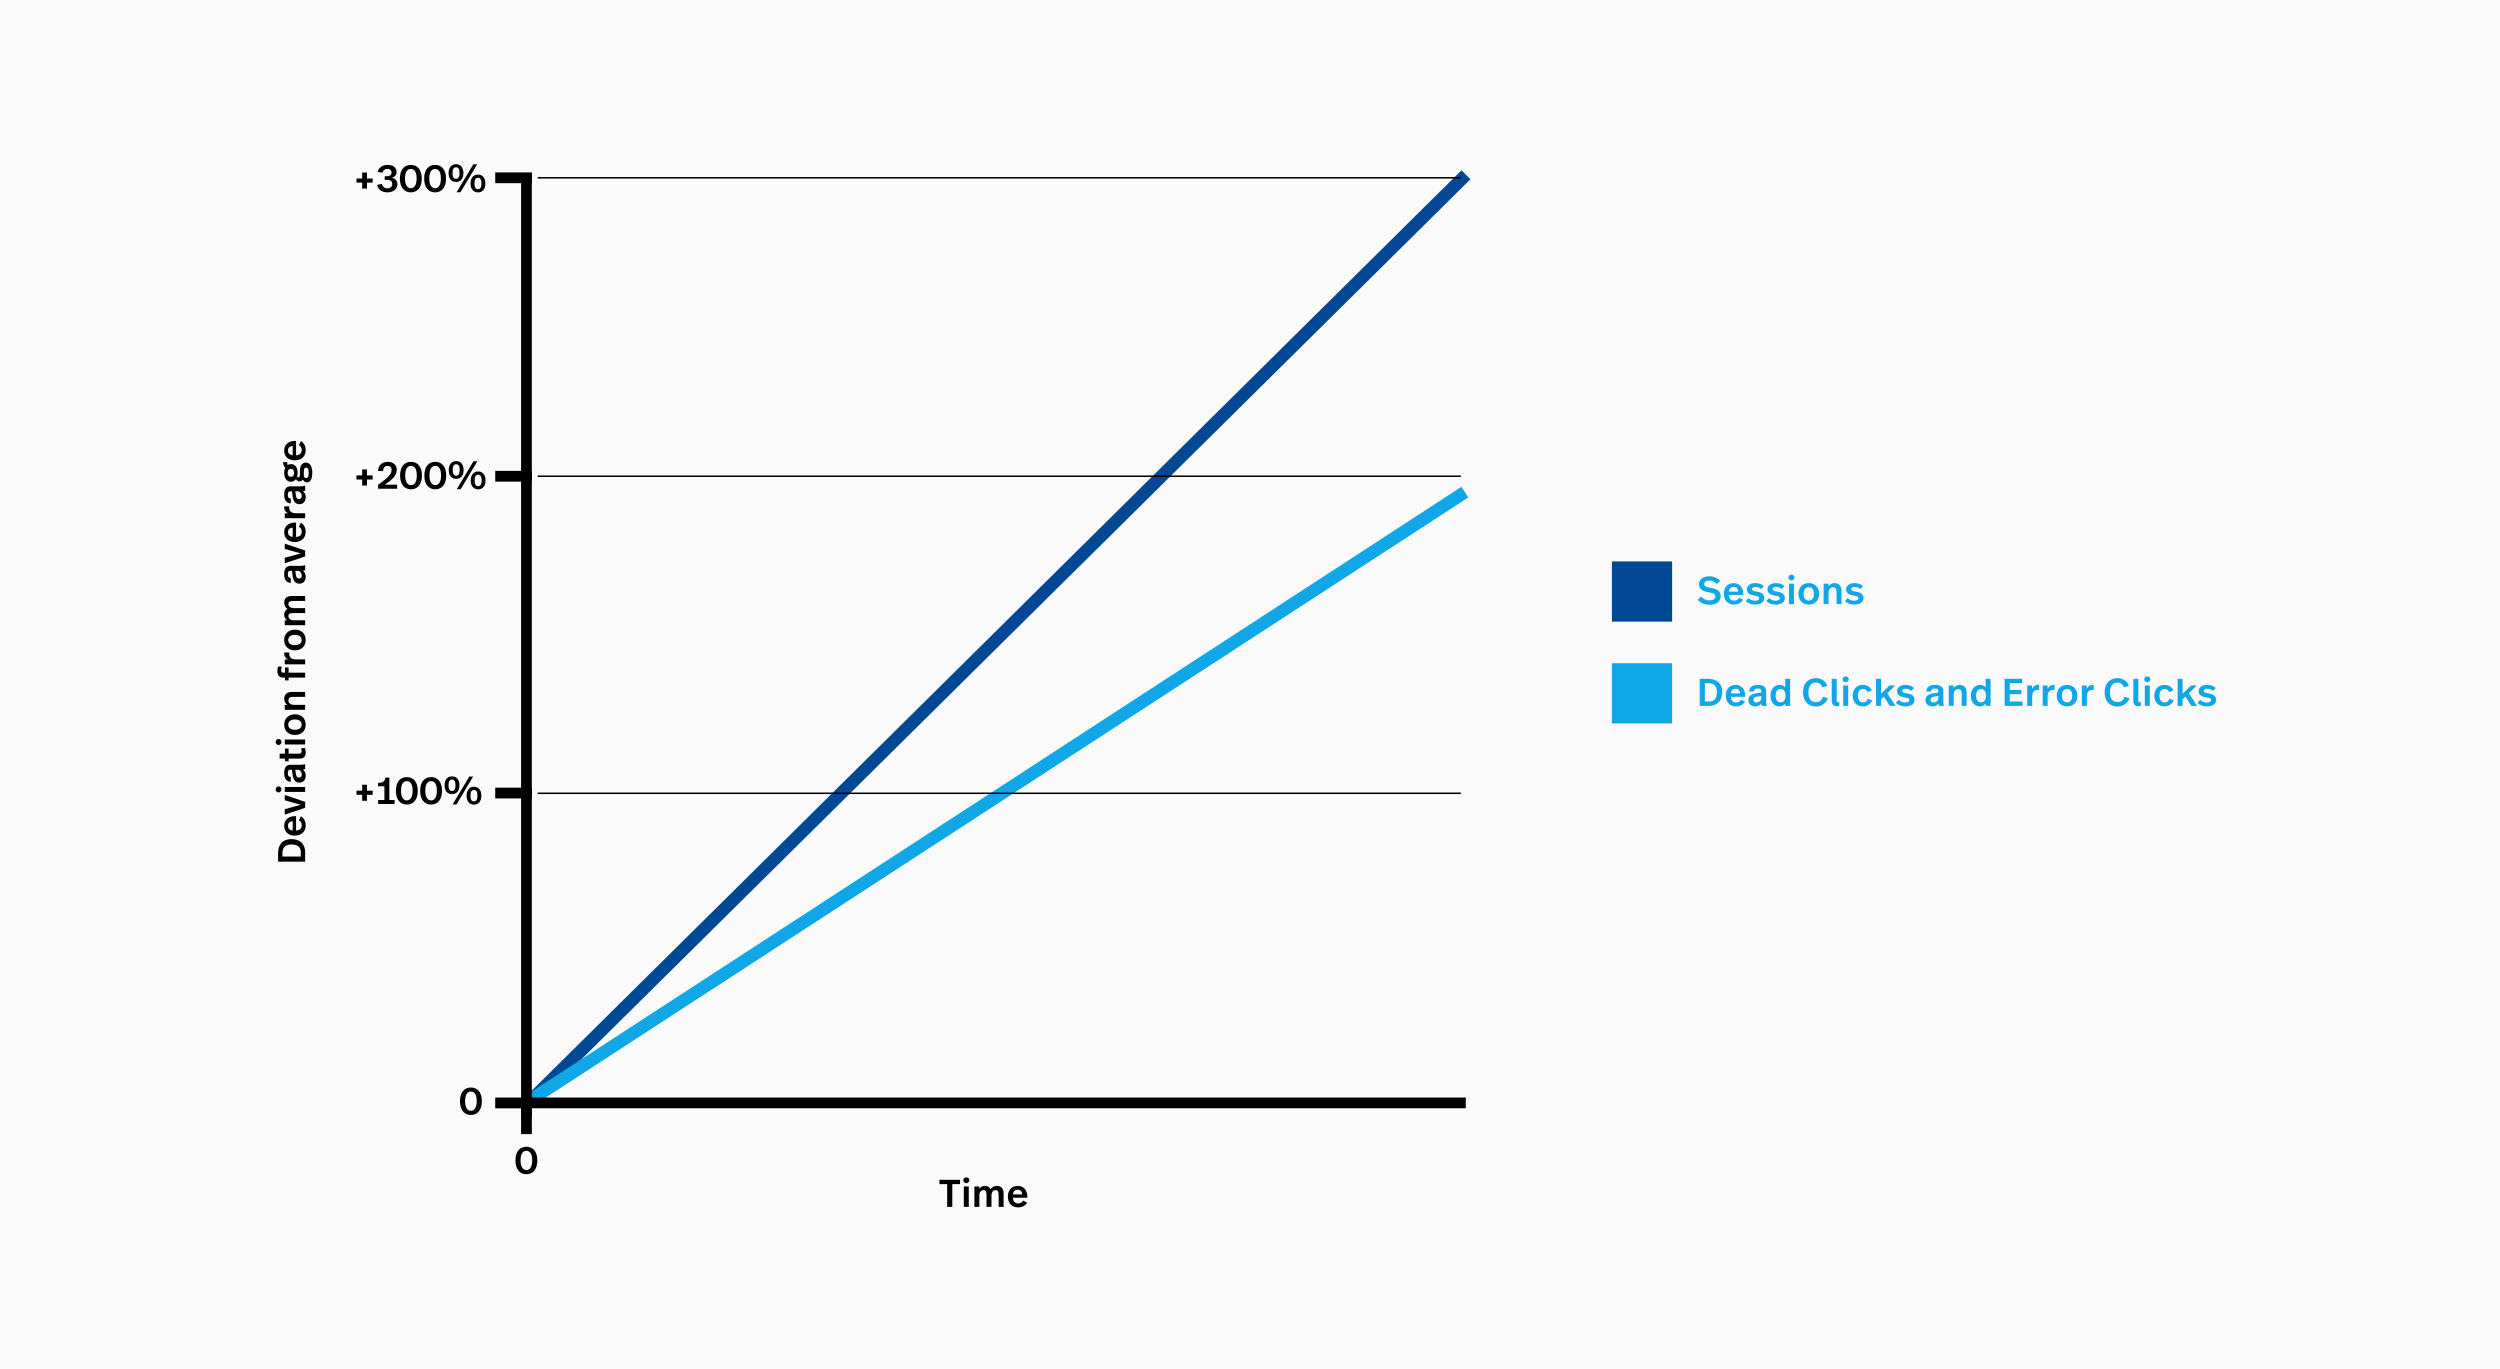 <svg width="2652" height="1452" viewBox="0 0 2652 1452" fill="none" xmlns="http://www.w3.org/2000/svg">
<rect width="2652" height="1452" fill="#FAFAFA"/>
<rect x="552.747" y="1203.05" width="38.792" height="11.434" transform="rotate(-90 552.747 1203.05)" fill="black"/>
<rect x="525.349" y="182.883" width="38.792" height="11.434" fill="black"/>
<rect x="525.349" y="499.476" width="38.792" height="11.434" fill="black"/>
<rect x="525.349" y="835.542" width="38.792" height="11.434" fill="black"/>
<rect x="525.349" y="1164.26" width="38.792" height="11.434" fill="black"/>
<path d="M499.551 1182.76C506.437 1182.76 511.15 1177.64 511.15 1168.13C511.15 1158.58 506.396 1153.62 499.551 1153.62C492.666 1153.62 487.952 1158.58 487.952 1168.13C487.952 1177.64 492.666 1182.76 499.551 1182.76ZM499.551 1178.38C495.617 1178.38 493.362 1174.52 493.362 1168.13C493.362 1161.33 495.617 1157.92 499.551 1157.92C503.445 1157.92 505.699 1161.33 505.699 1168.13C505.699 1174.52 503.445 1178.38 499.551 1178.38Z" fill="black"/>
<path d="M558.392 1245.62C565.278 1245.62 569.991 1240.5 569.991 1230.99C569.991 1221.44 565.237 1216.48 558.392 1216.48C551.506 1216.48 546.793 1221.44 546.793 1230.99C546.793 1240.5 551.506 1245.62 558.392 1245.62ZM558.392 1241.24C554.457 1241.24 552.203 1237.38 552.203 1230.99C552.203 1224.19 554.457 1220.78 558.392 1220.78C562.286 1220.78 564.54 1224.19 564.54 1230.99C564.54 1237.38 562.286 1241.24 558.392 1241.24Z" fill="black"/>
<path d="M1018.41 1251.53H996.564V1256.16H1004.76V1280.22H1010.21V1256.16H1018.41V1251.53ZM1025.05 1248.95C1023.37 1248.95 1021.85 1250.3 1021.85 1252.02C1021.85 1253.74 1023.37 1255.13 1025.05 1255.13C1026.77 1255.13 1028.29 1253.74 1028.29 1252.02C1028.29 1250.3 1026.77 1248.95 1025.05 1248.95ZM1027.67 1258.62H1022.42V1280.22H1027.67V1258.62ZM1057.61 1258C1054.98 1258 1052.4 1259.03 1050.76 1261.57C1049.74 1259.32 1047.73 1258 1044.74 1258C1042.32 1258 1040.35 1258.95 1038.8 1261.08V1258.62H1033.63V1280.22H1038.88V1268.05C1038.88 1264.73 1040.72 1262.47 1043.22 1262.47C1046.05 1262.47 1046.5 1264.44 1046.5 1268.5V1280.22H1051.75V1268.05C1051.75 1264.73 1053.55 1262.47 1056.05 1262.47C1058.84 1262.47 1059.37 1264.44 1059.37 1268.5V1280.22H1064.62V1266.32C1064.62 1261.08 1062.28 1258 1057.61 1258ZM1079.6 1258C1072.84 1258 1069.15 1262.76 1069.15 1269.36C1069.15 1275.87 1073.12 1280.79 1079.93 1280.79C1084.43 1280.79 1087.63 1278.95 1089.6 1275.75L1085.34 1273.58C1084.39 1275.34 1082.71 1276.61 1080.17 1276.61C1076.73 1276.61 1074.68 1274.56 1074.52 1270.59H1089.76V1269.52C1089.76 1262.84 1086.07 1258 1079.6 1258ZM1079.56 1262.02C1082.39 1262.02 1084.15 1263.66 1084.39 1267.02H1074.56C1074.84 1263.74 1076.69 1262.02 1079.56 1262.02Z" fill="black"/>
<path d="M1813.37 641.546C1820.95 641.546 1825.26 637.94 1825.26 632.57C1825.26 627.529 1822.18 624.906 1815.13 623.717C1808.99 622.652 1807.84 621.627 1807.84 619.537C1807.84 617.242 1809.85 615.93 1813.17 615.93C1817.51 615.93 1819.68 617.897 1821 619.537L1824.85 616.504C1822.55 613.635 1818.78 611.34 1813.13 611.34C1806.69 611.34 1802.31 614.578 1802.31 619.66C1802.31 624.496 1805.54 626.996 1812.02 628.144C1818.5 629.21 1819.64 630.439 1819.64 632.898C1819.64 635.398 1816.98 636.915 1813.49 636.915C1809.44 636.915 1806.77 635.275 1804.52 632.816L1800.87 636.095C1803.86 639.784 1808.54 641.546 1813.37 641.546ZM1839.12 618.553C1832.36 618.553 1828.67 623.308 1828.67 629.906C1828.67 636.423 1832.64 641.341 1839.45 641.341C1843.95 641.341 1847.15 639.497 1849.12 636.3L1844.86 634.128C1843.91 635.89 1842.23 637.161 1839.69 637.161C1836.25 637.161 1834.2 635.112 1834.04 631.136H1849.28V630.07C1849.28 623.39 1845.59 618.553 1839.12 618.553ZM1839.08 622.57C1841.91 622.57 1843.67 624.209 1843.91 627.57H1834.08C1834.36 624.291 1836.21 622.57 1839.08 622.57ZM1862.15 618.553C1856.94 618.553 1853.13 620.971 1853.13 625.193C1853.13 628.759 1855.51 630.808 1860.63 631.669C1865.47 632.488 1866.16 633.226 1866.16 634.702C1866.16 636.259 1864.73 637.243 1861.62 637.243C1859.07 637.243 1856.7 636.3 1854.77 634.415L1851.86 637.612C1854.11 639.907 1857.43 641.341 1861.98 641.341C1868.17 641.341 1871.57 638.513 1871.57 634.497C1871.57 630.357 1868.95 628.554 1863.75 627.652C1859.48 626.914 1858.46 626.423 1858.46 624.906C1858.46 623.513 1859.73 622.57 1862.27 622.57C1864.57 622.57 1866.57 623.431 1868.3 624.906L1871.12 621.873C1869.12 619.906 1866.16 618.553 1862.15 618.553ZM1883.96 618.553C1878.76 618.553 1874.94 620.971 1874.94 625.193C1874.94 628.759 1877.32 630.808 1882.45 631.669C1887.28 632.488 1887.98 633.226 1887.98 634.702C1887.98 636.259 1886.54 637.243 1883.43 637.243C1880.89 637.243 1878.51 636.3 1876.58 634.415L1873.67 637.612C1875.93 639.907 1879.25 641.341 1883.8 641.341C1889.99 641.341 1893.39 638.513 1893.39 634.497C1893.39 630.357 1890.77 628.554 1885.56 627.652C1881.3 626.914 1880.27 626.423 1880.27 624.906C1880.27 623.513 1881.54 622.57 1884.08 622.57C1886.38 622.57 1888.39 623.431 1890.11 624.906L1892.94 621.873C1890.93 619.906 1887.98 618.553 1883.96 618.553ZM1900.36 609.495C1898.68 609.495 1897.16 610.848 1897.16 612.569C1897.16 614.291 1898.68 615.684 1900.36 615.684C1902.08 615.684 1903.6 614.291 1903.6 612.569C1903.6 610.848 1902.08 609.495 1900.36 609.495ZM1902.98 619.168H1897.74V640.768H1902.98V619.168ZM1918.74 618.553C1911.94 618.553 1907.8 623.308 1907.8 629.947C1907.8 636.546 1911.85 641.341 1918.74 641.341C1925.63 641.341 1929.72 636.71 1929.72 629.947C1929.72 623.513 1925.5 618.553 1918.74 618.553ZM1918.74 622.857C1922.06 622.857 1924.23 625.234 1924.23 629.865C1924.23 634.538 1922.22 637.079 1918.74 637.079C1915.3 637.079 1913.29 634.538 1913.29 629.865C1913.29 625.234 1915.42 622.857 1918.74 622.857ZM1946.12 618.553C1943.58 618.553 1941.28 619.578 1939.64 621.955V619.168H1934.48V640.768H1939.73V628.677C1939.73 625.316 1941.78 623.021 1944.52 623.021C1947.47 623.021 1948.21 625.029 1948.21 628.472V640.768H1953.46V626.791C1953.46 621.627 1950.83 618.553 1946.12 618.553ZM1967.37 618.553C1962.17 618.553 1958.36 620.971 1958.36 625.193C1958.36 628.759 1960.73 630.808 1965.86 631.669C1970.69 632.488 1971.39 633.226 1971.39 634.702C1971.39 636.259 1969.96 637.243 1966.84 637.243C1964.3 637.243 1961.92 636.3 1960 634.415L1957.09 637.612C1959.34 639.907 1962.66 641.341 1967.21 641.341C1973.4 641.341 1976.8 638.513 1976.8 634.497C1976.8 630.357 1974.18 628.554 1968.97 627.652C1964.71 626.914 1963.69 626.423 1963.69 624.906C1963.69 623.513 1964.96 622.57 1967.5 622.57C1969.79 622.57 1971.8 623.431 1973.52 624.906L1976.35 621.873C1974.34 619.906 1971.39 618.553 1967.37 618.553Z" fill="#0FA7E8"/>
<path d="M1812.1 720.074H1803.08V748.764H1813.29C1819.72 748.764 1826.94 745.321 1826.94 734.009C1826.94 724.132 1820.09 720.074 1812.1 720.074ZM1812.31 724.705C1818.78 724.705 1821.28 728.599 1821.28 734.05C1821.28 742.329 1817.1 744.133 1813.29 744.133H1808.49V724.705H1812.31ZM1841.16 726.55C1834.4 726.55 1830.71 731.304 1830.71 737.903C1830.71 744.42 1834.68 749.338 1841.49 749.338C1846 749.338 1849.19 747.494 1851.16 744.297L1846.9 742.124C1845.96 743.887 1844.27 745.157 1841.73 745.157C1838.29 745.157 1836.24 743.108 1836.08 739.132H1851.32V738.067C1851.32 731.386 1847.64 726.55 1841.16 726.55ZM1841.12 730.566C1843.95 730.566 1845.71 732.206 1845.96 735.567H1836.12C1836.41 732.288 1838.25 730.566 1841.12 730.566ZM1864.68 726.55C1859.15 726.55 1855.62 728.763 1855.5 733.517H1860.66C1860.71 731.263 1861.85 730.403 1864.56 730.403C1867.51 730.403 1868.29 731.222 1868.29 733.722V734.788L1863.45 735.403C1857.1 736.182 1854.64 738.723 1854.64 742.698C1854.64 746.551 1857.3 749.338 1861.94 749.338C1864.23 749.338 1866.73 748.641 1868.37 746.51C1868.49 747.289 1868.7 748.067 1868.98 748.764H1874.27C1873.66 747.248 1873.53 745.731 1873.53 744.051V733.353C1873.53 729.091 1871.12 726.55 1864.68 726.55ZM1868.29 738.313V740.649C1868.29 743.354 1865.95 745.157 1863.29 745.157C1860.99 745.157 1860.01 743.969 1860.01 742.247C1860.01 740.198 1861.4 739.255 1864.8 738.805L1868.29 738.313ZM1899 720.074H1893.75V729.214C1892.4 727.533 1890.43 726.55 1887.73 726.55C1882.11 726.55 1878.14 731.222 1878.14 737.985C1878.14 744.666 1881.83 749.338 1887.61 749.338C1889.82 749.338 1892.24 748.518 1893.88 746.346V748.764H1899V720.074ZM1888.92 730.812C1891.83 730.812 1894.04 733.149 1894.04 737.944C1894.04 742.78 1891.99 745.034 1888.92 745.034C1885.47 745.034 1883.63 742.575 1883.63 737.944C1883.63 733.353 1885.56 730.812 1888.92 730.812ZM1926.25 719.377C1919.37 719.377 1912.68 723.681 1912.68 734.378C1912.68 745.567 1919.78 749.461 1926.21 749.461C1931.78 749.461 1936.87 746.633 1939 740.772L1933.79 739.092C1932.56 742.739 1930.27 744.789 1926.29 744.789C1920.96 744.789 1918.3 740.772 1918.3 734.337C1918.3 727.861 1921.33 724.05 1926.25 724.05C1929.78 724.05 1931.87 725.812 1933.14 729.091L1938.46 727.615C1936.13 721.427 1931.09 719.377 1926.25 719.377ZM1948.37 720.074H1943.12V743.354C1943.12 747.289 1945.05 749.133 1948.41 749.133C1949.47 749.133 1950.38 749.01 1951.11 748.805V744.871C1950.66 744.911 1950.5 744.911 1950.21 744.911C1948.45 744.911 1948.37 744.461 1948.37 742.534V720.074ZM1957.92 717.492C1956.24 717.492 1954.72 718.844 1954.72 720.566C1954.72 722.287 1956.24 723.681 1957.92 723.681C1959.64 723.681 1961.15 722.287 1961.15 720.566C1961.15 718.844 1959.64 717.492 1957.92 717.492ZM1960.54 727.165H1955.29V748.764H1960.54V727.165ZM1976.09 726.55C1969.45 726.55 1965.35 731.304 1965.35 737.985C1965.35 744.543 1969.33 749.338 1976.13 749.338C1981.09 749.338 1984.33 746.715 1986.01 743.026L1981.46 741.141C1980.64 743.272 1979.33 745.075 1976.38 745.075C1972.94 745.075 1970.85 742.534 1970.85 737.903C1970.85 733.272 1973.06 730.853 1976.34 730.853C1978.63 730.853 1980.27 732.042 1981.13 734.173L1985.68 732.329C1984.08 728.845 1980.76 726.55 1976.09 726.55ZM1995.36 720.074H1990.12V748.764H1995.36V741.879L1998.44 738.928L2004.62 748.764H2010.73L2002.04 735.403L2010.44 727.165H2004.21L1995.36 735.977V720.074ZM2021.45 726.55C2016.24 726.55 2012.43 728.968 2012.43 733.19C2012.43 736.755 2014.81 738.805 2019.93 739.665C2024.77 740.485 2025.47 741.223 2025.47 742.698C2025.47 744.256 2024.03 745.239 2020.92 745.239C2018.37 745.239 2016 744.297 2014.07 742.411L2011.16 745.608C2013.42 747.903 2016.74 749.338 2021.28 749.338C2027.47 749.338 2030.88 746.51 2030.88 742.493C2030.88 738.354 2028.25 736.55 2023.05 735.649C2018.78 734.911 2017.76 734.419 2017.76 732.903C2017.76 731.509 2019.03 730.566 2021.57 730.566C2023.87 730.566 2025.87 731.427 2027.6 732.903L2030.42 729.87C2028.42 727.902 2025.47 726.55 2021.45 726.55ZM2052.64 726.55C2047.11 726.55 2043.58 728.763 2043.46 733.517H2048.62C2048.66 731.263 2049.81 730.403 2052.52 730.403C2055.47 730.403 2056.25 731.222 2056.25 733.722V734.788L2051.41 735.403C2045.06 736.182 2042.6 738.723 2042.6 742.698C2042.6 746.551 2045.26 749.338 2049.89 749.338C2052.19 749.338 2054.69 748.641 2056.33 746.51C2056.45 747.289 2056.66 748.067 2056.94 748.764H2062.23C2061.62 747.248 2061.49 745.731 2061.49 744.051V733.353C2061.49 729.091 2059.07 726.55 2052.64 726.55ZM2056.25 738.313V740.649C2056.25 743.354 2053.91 745.157 2051.25 745.157C2048.95 745.157 2047.97 743.969 2047.97 742.247C2047.97 740.198 2049.36 739.255 2052.76 738.805L2056.25 738.313ZM2078.88 726.55C2076.34 726.55 2074.05 727.574 2072.41 729.952V727.165H2067.24V748.764H2072.49V736.673C2072.49 733.312 2074.54 731.017 2077.29 731.017C2080.24 731.017 2080.97 733.026 2080.97 736.468V748.764H2086.22V734.788C2086.22 729.624 2083.6 726.55 2078.88 726.55ZM2111.61 720.074H2106.37V729.214C2105.02 727.533 2103.05 726.55 2100.34 726.55C2094.73 726.55 2090.75 731.222 2090.75 737.985C2090.75 744.666 2094.44 749.338 2100.22 749.338C2102.43 749.338 2104.85 748.518 2106.49 746.346V748.764H2111.61V720.074ZM2101.53 730.812C2104.44 730.812 2106.65 733.149 2106.65 737.944C2106.65 742.78 2104.61 745.034 2101.53 745.034C2098.09 745.034 2096.24 742.575 2096.24 737.944C2096.24 733.353 2098.17 730.812 2101.53 730.812ZM2145.14 720.074H2126.53V748.764H2145.5V744.174H2131.94V736.386H2144.28V731.878H2131.94V724.664H2145.14V720.074ZM2161.6 726.55C2159.27 726.55 2157.14 727.861 2155.66 730.689V727.165H2150.5V748.764H2155.74V739.378C2155.74 733.435 2158.37 731.837 2161.77 731.837C2162.05 731.837 2162.38 731.837 2163.08 731.878V726.673C2162.63 726.591 2162.1 726.55 2161.6 726.55ZM2178.01 726.55C2175.68 726.55 2173.55 727.861 2172.07 730.689V727.165H2166.91V748.764H2172.15V739.378C2172.15 733.435 2174.78 731.837 2178.18 731.837C2178.47 731.837 2178.79 731.837 2179.49 731.878V726.673C2179.04 726.591 2178.51 726.55 2178.01 726.55ZM2192.71 726.55C2185.91 726.55 2181.77 731.304 2181.77 737.944C2181.77 744.543 2185.83 749.338 2192.71 749.338C2199.6 749.338 2203.7 744.707 2203.7 737.944C2203.7 731.509 2199.48 726.55 2192.71 726.55ZM2192.71 730.853C2196.03 730.853 2198.2 733.231 2198.2 737.862C2198.2 742.534 2196.2 745.075 2192.71 745.075C2189.27 745.075 2187.26 742.534 2187.26 737.862C2187.26 733.231 2189.39 730.853 2192.71 730.853ZM2219.56 726.55C2217.22 726.55 2215.09 727.861 2213.62 730.689V727.165H2208.45V748.764H2213.7V739.378C2213.7 733.435 2216.32 731.837 2219.72 731.837C2220.01 731.837 2220.34 731.837 2221.04 731.878V726.673C2220.59 726.591 2220.05 726.55 2219.56 726.55ZM2246.17 719.377C2239.29 719.377 2232.61 723.681 2232.61 734.378C2232.61 745.567 2239.7 749.461 2246.13 749.461C2251.71 749.461 2256.79 746.633 2258.92 740.772L2253.71 739.092C2252.48 742.739 2250.19 744.789 2246.21 744.789C2240.89 744.789 2238.22 740.772 2238.22 734.337C2238.22 727.861 2241.25 724.05 2246.17 724.05C2249.7 724.05 2251.79 725.812 2253.06 729.091L2258.39 727.615C2256.05 721.427 2251.01 719.377 2246.17 719.377ZM2268.29 720.074H2263.04V743.354C2263.04 747.289 2264.97 749.133 2268.33 749.133C2269.4 749.133 2270.3 749.01 2271.04 748.805V744.871C2270.58 744.911 2270.42 744.911 2270.13 744.911C2268.37 744.911 2268.29 744.461 2268.29 742.534V720.074ZM2277.84 717.492C2276.16 717.492 2274.64 718.844 2274.64 720.566C2274.64 722.287 2276.16 723.681 2277.84 723.681C2279.56 723.681 2281.08 722.287 2281.08 720.566C2281.08 718.844 2279.56 717.492 2277.84 717.492ZM2280.46 727.165H2275.22V748.764H2280.46V727.165ZM2296.01 726.55C2289.37 726.55 2285.27 731.304 2285.27 737.985C2285.27 744.543 2289.25 749.338 2296.05 749.338C2301.01 749.338 2304.25 746.715 2305.93 743.026L2301.38 741.141C2300.56 743.272 2299.25 745.075 2296.3 745.075C2292.86 745.075 2290.77 742.534 2290.77 737.903C2290.77 733.272 2292.98 730.853 2296.26 730.853C2298.55 730.853 2300.19 732.042 2301.05 734.173L2305.6 732.329C2304.01 728.845 2300.69 726.55 2296.01 726.55ZM2315.28 720.074H2310.04V748.764H2315.28V741.879L2318.36 738.928L2324.55 748.764H2330.65L2321.96 735.403L2330.37 727.165H2324.14L2315.28 735.977V720.074ZM2341.37 726.55C2336.16 726.55 2332.35 728.968 2332.35 733.19C2332.35 736.755 2334.73 738.805 2339.85 739.665C2344.69 740.485 2345.39 741.223 2345.39 742.698C2345.39 744.256 2343.95 745.239 2340.84 745.239C2338.3 745.239 2335.92 744.297 2333.99 742.411L2331.08 745.608C2333.34 747.903 2336.66 749.338 2341.21 749.338C2347.4 749.338 2350.8 746.51 2350.8 742.493C2350.8 738.354 2348.17 736.55 2342.97 735.649C2338.71 734.911 2337.68 734.419 2337.68 732.903C2337.68 731.509 2338.95 730.566 2341.49 730.566C2343.79 730.566 2345.8 731.427 2347.52 732.903L2350.35 729.87C2348.34 727.902 2345.39 726.55 2341.37 726.55Z" fill="#0FA7E8"/>
<path d="M294.997 905.007L294.997 914.024L323.687 914.024L323.687 903.818C323.687 897.384 320.245 890.17 308.933 890.17C299.055 890.17 294.997 897.015 294.997 905.007ZM299.629 904.802C299.629 898.326 303.522 895.826 308.974 895.826C317.253 895.826 319.056 900.007 319.056 903.818L319.056 908.614L299.629 908.614L299.629 904.802ZM301.473 875.949C301.473 882.711 306.228 886.4 312.826 886.4C319.343 886.4 324.261 882.424 324.261 875.621C324.261 871.112 322.417 867.915 319.22 865.948L317.048 870.211C318.81 871.153 320.081 872.834 320.081 875.375C320.081 878.818 318.031 880.867 314.056 881.031L314.056 865.784L312.99 865.784C306.31 865.784 301.473 869.473 301.473 875.949ZM305.49 875.99C305.49 873.162 307.129 871.399 310.49 871.153L310.49 880.99C307.211 880.703 305.49 878.859 305.49 875.99ZM302.088 843.36L302.088 848.934L319.056 853.729L302.088 858.361L302.088 864.14L323.687 856.926L323.687 850.614L302.088 843.36ZM292.415 837.441C292.415 839.121 293.768 840.638 295.489 840.638C297.211 840.638 298.604 839.121 298.604 837.441C298.604 835.719 297.211 834.203 295.489 834.203C293.768 834.203 292.415 835.719 292.415 837.441ZM302.088 834.818L302.088 840.064L323.687 840.064L323.687 834.818L302.088 834.818ZM301.473 820.127C301.473 825.66 303.686 829.185 308.441 829.308L308.441 824.144C306.187 824.103 305.326 822.955 305.326 820.25C305.326 817.299 306.146 816.52 308.646 816.52L309.711 816.52L310.326 821.356C311.105 827.709 313.646 830.168 317.622 830.168C321.474 830.168 324.261 827.504 324.261 822.873C324.261 820.578 323.565 818.078 321.433 816.438C322.212 816.315 322.991 816.11 323.687 815.823L323.687 810.536C322.171 811.151 320.655 811.274 318.974 811.274L308.277 811.274C304.014 811.274 301.473 813.692 301.473 820.127ZM313.236 816.52L315.572 816.52C318.277 816.52 320.081 818.856 320.081 821.52C320.081 823.816 318.892 824.799 317.171 824.799C315.121 824.799 314.179 823.406 313.728 820.004L313.236 816.52ZM296.637 799.456L296.637 804.702L302.293 804.702L302.293 807.653L306.146 807.653L306.146 804.702L318.072 804.702C321.802 804.702 324.261 803.022 324.261 798.145C324.261 796.382 323.974 794.866 323.565 793.636L319.466 793.636C319.712 794.579 319.958 795.686 319.958 796.874C319.958 798.841 319.097 799.456 317.294 799.456L306.146 799.456L306.146 794.087L302.293 794.087L302.293 799.456L296.637 799.456ZM292.415 787.089C292.415 788.77 293.768 790.286 295.489 790.286C297.211 790.286 298.604 788.77 298.604 787.089C298.604 785.368 297.211 783.851 295.489 783.851C293.768 783.851 292.415 785.368 292.415 787.089ZM302.088 784.466L302.088 789.712L323.687 789.712L323.687 784.466L302.088 784.466ZM301.473 768.71C301.473 775.513 306.228 779.653 312.867 779.653C319.466 779.653 324.261 775.595 324.261 768.71C324.261 761.824 319.63 757.725 312.867 757.725C306.432 757.725 301.473 761.947 301.473 768.71ZM305.777 768.71C305.777 765.39 308.154 763.217 312.785 763.217C317.458 763.217 319.999 765.226 319.999 768.71C319.999 772.152 317.458 774.161 312.785 774.161C308.154 774.161 305.777 772.029 305.777 768.71ZM301.473 741.329C301.473 743.87 302.498 746.165 304.875 747.805L302.088 747.805L302.088 752.969L323.687 752.969L323.687 747.723L311.597 747.723C308.236 747.723 305.941 745.674 305.941 742.928C305.941 739.977 307.949 739.239 311.392 739.239L323.687 739.239L323.687 733.993L309.711 733.993C304.547 733.993 301.473 736.616 301.473 741.329ZM294.26 711.759C294.26 716.8 296.842 718.808 300.244 718.808L302.293 718.808L302.293 721.759L306.146 721.759L306.146 718.808L323.687 718.808L323.687 713.562L306.146 713.562L306.146 708.07L302.293 708.07L302.293 713.562L300.571 713.562C298.727 713.562 298.276 712.66 298.276 710.857C298.276 709.668 298.604 708.111 298.891 707.127L294.997 707.127C294.588 708.398 294.26 710.078 294.26 711.759ZM301.473 693.631C301.473 695.968 302.785 698.099 305.613 699.574L302.088 699.574L302.088 704.739L323.687 704.739L323.687 699.492L314.302 699.492C308.359 699.492 306.76 696.869 306.76 693.468C306.76 693.181 306.76 692.853 306.801 692.156L301.596 692.156C301.514 692.607 301.473 693.14 301.473 693.631ZM301.473 678.933C301.473 685.737 306.228 689.876 312.867 689.876C319.466 689.876 324.261 685.819 324.261 678.933C324.261 672.047 319.63 667.949 312.867 667.949C306.432 667.949 301.473 672.17 301.473 678.933ZM305.777 678.933C305.777 675.613 308.154 673.441 312.785 673.441C317.458 673.441 319.999 675.449 319.999 678.933C319.999 682.376 317.458 684.384 312.785 684.384C308.154 684.384 305.777 682.253 305.777 678.933ZM301.473 639.216C301.473 641.839 302.498 644.421 305.039 646.06C302.785 647.085 301.473 649.093 301.473 652.085C301.473 654.503 302.416 656.471 304.547 658.028L302.088 658.028L302.088 663.192L323.687 663.192L323.687 657.946L311.515 657.946C308.195 657.946 305.941 656.102 305.941 653.602C305.941 650.774 307.908 650.323 311.966 650.323L323.687 650.323L323.687 645.077L311.515 645.077C308.195 645.077 305.941 643.273 305.941 640.773C305.941 637.986 307.908 637.453 311.966 637.453L323.687 637.453L323.687 632.207L309.793 632.207C304.547 632.207 301.473 634.543 301.473 639.216ZM301.473 609.114C301.473 614.647 303.686 618.172 308.441 618.295L308.441 613.13C306.187 613.089 305.326 611.942 305.326 609.237C305.326 606.286 306.146 605.507 308.646 605.507L309.711 605.507L310.326 610.343C311.105 616.696 313.646 619.155 317.622 619.155C321.474 619.155 324.261 616.491 324.261 611.86C324.261 609.565 323.565 607.065 321.433 605.425C322.212 605.302 322.991 605.097 323.687 604.81L323.687 599.523C322.171 600.138 320.655 600.261 318.974 600.261L308.277 600.261C304.014 600.261 301.473 602.679 301.473 609.114ZM313.236 605.507L315.572 605.507C318.277 605.507 320.081 607.843 320.081 610.507C320.081 612.803 318.892 613.786 317.171 613.786C315.121 613.786 314.179 612.393 313.728 608.991L313.236 605.507ZM302.088 576.712L302.088 582.286L319.056 587.081L302.088 591.713L302.088 597.492L323.687 590.278L323.687 583.966L302.088 576.712ZM301.473 564.512C301.473 571.275 306.228 574.964 312.826 574.964C319.343 574.964 324.261 570.988 324.261 564.184C324.261 559.676 322.417 556.479 319.22 554.512L317.048 558.774C318.81 559.717 320.081 561.397 320.081 563.939C320.081 567.381 318.031 569.431 314.056 569.595L314.056 554.348L312.99 554.348C306.309 554.348 301.473 558.037 301.473 564.512ZM305.49 564.553C305.49 561.725 307.129 559.963 310.49 559.717L310.49 569.554C307.211 569.267 305.49 567.422 305.49 564.553ZM301.473 538.614C301.473 540.95 302.785 543.081 305.613 544.557L302.088 544.557L302.088 549.721L323.687 549.721L323.687 544.475L314.302 544.475C308.359 544.475 306.76 541.852 306.76 538.45C306.76 538.163 306.76 537.835 306.801 537.138L301.596 537.138C301.514 537.589 301.473 538.122 301.473 538.614ZM301.473 524.781C301.473 530.314 303.686 533.839 308.441 533.962L308.441 528.797C306.187 528.756 305.326 527.609 305.326 524.904C305.326 521.953 306.146 521.174 308.646 521.174L309.711 521.174L310.326 526.01C311.105 532.363 313.646 534.822 317.622 534.822C321.474 534.822 324.261 532.158 324.261 527.527C324.261 525.232 323.565 522.731 321.433 521.092C322.212 520.969 322.991 520.764 323.687 520.477L323.687 515.19C322.171 515.805 320.655 515.928 318.974 515.928L308.277 515.928C304.014 515.928 301.473 518.346 301.473 524.781ZM313.236 521.174L315.572 521.174C318.277 521.174 320.081 523.51 320.081 526.174C320.081 528.469 318.892 529.453 317.171 529.453C315.121 529.453 314.179 528.06 313.728 524.658L313.236 521.174ZM300.285 490.257C300.285 492.921 301.145 494.847 302.703 496.118C301.965 497.552 301.473 499.438 301.473 501.774C301.473 507.963 304.752 511.037 308.728 511.037C310.9 511.037 312.662 509.971 313.81 508.291C314.876 509.889 316.228 510.668 317.581 510.668C319.097 510.668 320.327 510.053 321.228 508.619C322.212 510.586 323.646 511.692 325.532 511.692C328.729 511.692 331.27 509.069 331.27 501.446C331.27 494.519 328.606 490.749 324.507 490.749C320.982 490.749 318.154 493.331 318.154 499.602L318.154 503.577C318.154 505.627 317.581 506.323 316.392 506.323C315.941 506.323 315.449 506.077 315.039 505.709C315.49 504.438 315.736 503.003 315.736 501.528C315.736 495.626 312.867 492.306 308.81 492.306C307.416 492.306 306.146 492.634 305.121 493.372C304.752 492.511 304.67 491.732 304.67 490.257L300.285 490.257ZM305.121 501.61C305.121 498.823 306.432 497.429 308.646 497.429C310.736 497.429 312.007 498.946 312.007 501.692C312.007 504.438 310.654 505.831 308.646 505.831C306.473 505.831 305.121 504.356 305.121 501.61ZM322.294 500.831C322.294 497.183 323.032 496.036 324.794 496.036C326.434 496.036 327.499 497.716 327.499 501.528C327.499 505.79 326.434 507.102 324.753 507.102C323.851 507.102 323.114 506.774 322.294 505.504L322.294 500.831ZM301.473 477.898C301.473 484.66 306.228 488.349 312.826 488.349C319.343 488.349 324.261 484.373 324.261 477.57C324.261 473.061 322.417 469.865 319.22 467.897L317.048 472.16C318.81 473.102 320.081 474.783 320.081 477.324C320.081 480.767 318.031 482.816 314.056 482.98L314.056 467.733L312.99 467.733C306.309 467.733 301.473 471.422 301.473 477.898ZM305.49 477.939C305.49 475.111 307.129 473.348 310.49 473.102L310.49 482.939C307.211 482.652 305.49 480.808 305.49 477.939Z" fill="black"/>
<path d="M389.271 832.421H384.189V838.773H378.164V843.118H384.189V849.471H389.271V843.118H395.296V838.773H389.271V832.421ZM401.141 852.914H418.56V848.61H413.027V824.879H408.847C408.314 828.117 407.043 830.371 402.002 830.371H401.059V834.101H407.781V848.61H401.141V852.914ZM431.572 853.487C438.458 853.487 443.171 848.364 443.171 838.855C443.171 829.306 438.417 824.346 431.572 824.346C424.686 824.346 419.973 829.306 419.973 838.855C419.973 848.364 424.686 853.487 431.572 853.487ZM431.572 849.102C427.637 849.102 425.383 845.249 425.383 838.855C425.383 832.052 427.637 828.65 431.572 828.65C435.466 828.65 437.72 832.052 437.72 838.855C437.72 845.249 435.466 849.102 431.572 849.102ZM457.308 853.487C464.194 853.487 468.907 848.364 468.907 838.855C468.907 829.306 464.153 824.346 457.308 824.346C450.423 824.346 445.709 829.306 445.709 838.855C445.709 848.364 450.423 853.487 457.308 853.487ZM457.308 849.102C453.374 849.102 451.119 845.249 451.119 838.855C451.119 832.052 453.374 828.65 457.308 828.65C461.202 828.65 463.456 832.052 463.456 838.855C463.456 845.249 461.202 849.102 457.308 849.102ZM479.52 823.568C475.216 823.568 471.609 826.56 471.609 832.994C471.609 839.593 475.216 842.421 479.52 842.421C483.782 842.421 487.348 839.593 487.348 832.994C487.348 826.56 483.741 823.568 479.52 823.568ZM501.939 823.732H497.84L480.093 853.405H484.192L501.939 823.732ZM479.52 826.888C481.979 826.888 483.208 828.978 483.208 832.994C483.208 837.052 481.979 839.101 479.52 839.101C476.979 839.101 475.79 837.052 475.79 832.912C475.79 828.978 476.979 826.888 479.52 826.888ZM502.8 834.593C498.496 834.593 494.93 837.585 494.93 844.061C494.93 850.659 498.496 853.528 502.8 853.528C507.062 853.528 510.628 850.659 510.628 844.061C510.628 837.585 507.062 834.593 502.8 834.593ZM502.8 837.995C505.259 837.995 506.488 840.003 506.488 844.061C506.488 848.159 505.259 850.127 502.8 850.127C500.259 850.127 499.07 848.159 499.07 844.02C499.07 840.003 500.259 837.995 502.8 837.995Z" fill="black"/>
<path d="M389.271 497.974H384.189V504.327H378.164V508.672H384.189V515.024H389.271V508.672H395.296V504.327H389.271V497.974ZM411.429 489.9C404.461 489.9 401.1 494.45 401.059 499.696H406.428C406.469 496.048 408.191 494.204 411.265 494.204C413.929 494.204 415.404 495.72 415.404 498.425C415.404 503.18 411.388 506.868 401.1 514.287V518.467H421.265V514.164H408.109C416.265 508.836 420.896 504.204 420.896 498.425C420.896 493.507 417.372 489.9 411.429 489.9ZM436.015 519.041C442.9 519.041 447.614 513.918 447.614 504.409C447.614 494.859 442.859 489.9 436.015 489.9C429.129 489.9 424.416 494.859 424.416 504.409C424.416 513.918 429.129 519.041 436.015 519.041ZM436.015 514.656C432.08 514.656 429.826 510.803 429.826 504.409C429.826 497.605 432.08 494.204 436.015 494.204C439.908 494.204 442.163 497.605 442.163 504.409C442.163 510.803 439.908 514.656 436.015 514.656ZM461.751 519.041C468.637 519.041 473.35 513.918 473.35 504.409C473.35 494.859 468.596 489.9 461.751 489.9C454.865 489.9 450.152 494.859 450.152 504.409C450.152 513.918 454.865 519.041 461.751 519.041ZM461.751 514.656C457.816 514.656 455.562 510.803 455.562 504.409C455.562 497.605 457.816 494.204 461.751 494.204C465.645 494.204 467.899 497.605 467.899 504.409C467.899 510.803 465.645 514.656 461.751 514.656ZM483.962 489.121C479.659 489.121 476.052 492.113 476.052 498.548C476.052 505.147 479.659 507.975 483.962 507.975C488.225 507.975 491.791 505.147 491.791 498.548C491.791 492.113 488.184 489.121 483.962 489.121ZM506.382 489.285H502.283L484.536 518.959H488.635L506.382 489.285ZM483.962 492.441C486.422 492.441 487.651 494.532 487.651 498.548C487.651 502.606 486.422 504.655 483.962 504.655C481.421 504.655 480.233 502.606 480.233 498.466C480.233 494.532 481.421 492.441 483.962 492.441ZM507.242 500.147C502.939 500.147 499.373 503.139 499.373 509.614C499.373 516.213 502.939 519.082 507.242 519.082C511.505 519.082 515.071 516.213 515.071 509.614C515.071 503.139 511.505 500.147 507.242 500.147ZM507.242 503.548C509.702 503.548 510.931 505.557 510.931 509.614C510.931 513.713 509.702 515.68 507.242 515.68C504.701 515.68 503.513 513.713 503.513 509.573C503.513 505.557 504.701 503.548 507.242 503.548Z" fill="black"/>
<path d="M389.271 183H384.189V189.353H378.164V193.697H384.189V200.05H389.271V193.697H395.296V189.353H389.271V183ZM411.101 174.926C405.24 174.926 401.469 178.368 400.649 182.303L405.732 183.164C406.347 180.705 408.068 179.147 410.896 179.147C413.068 179.147 415.322 180.172 415.322 183.041C415.322 186.074 412.781 186.934 410.691 186.934H408.109V190.787H411.183C414.093 190.787 416.101 192.345 416.101 195.173C416.101 198.246 413.847 199.804 410.814 199.804C407.617 199.804 405.65 197.714 405.035 195.05L399.953 196.197C401.141 201.075 405.158 204.066 410.896 204.066C417.044 204.066 421.593 200.665 421.593 195.296C421.593 191.361 418.519 188.984 415.445 188.574C418.601 187.877 420.692 185.582 420.692 182.508C420.692 178.081 417.413 174.926 411.101 174.926ZM435.815 204.066C442.7 204.066 447.414 198.943 447.414 189.435C447.414 179.885 442.659 174.926 435.815 174.926C428.929 174.926 424.216 179.885 424.216 189.435C424.216 198.943 428.929 204.066 435.815 204.066ZM435.815 199.681C431.88 199.681 429.626 195.828 429.626 189.435C429.626 182.631 431.88 179.229 435.815 179.229C439.708 179.229 441.963 182.631 441.963 189.435C441.963 195.828 439.708 199.681 435.815 199.681ZM461.551 204.066C468.437 204.066 473.15 198.943 473.15 189.435C473.15 179.885 468.396 174.926 461.551 174.926C454.665 174.926 449.952 179.885 449.952 189.435C449.952 198.943 454.665 204.066 461.551 204.066ZM461.551 199.681C457.616 199.681 455.362 195.828 455.362 189.435C455.362 182.631 457.616 179.229 461.551 179.229C465.445 179.229 467.699 182.631 467.699 189.435C467.699 195.828 465.445 199.681 461.551 199.681ZM483.762 174.147C479.459 174.147 475.852 177.139 475.852 183.574C475.852 190.172 479.459 193 483.762 193C488.025 193 491.591 190.172 491.591 183.574C491.591 177.139 487.984 174.147 483.762 174.147ZM506.182 174.311H502.083L484.336 203.985H488.435L506.182 174.311ZM483.762 177.467C486.222 177.467 487.451 179.557 487.451 183.574C487.451 187.631 486.222 189.68 483.762 189.68C481.221 189.68 480.033 187.631 480.033 183.492C480.033 179.557 481.221 177.467 483.762 177.467ZM507.042 185.172C502.739 185.172 499.173 188.164 499.173 194.64C499.173 201.238 502.739 204.107 507.042 204.107C511.305 204.107 514.871 201.238 514.871 194.64C514.871 188.164 511.305 185.172 507.042 185.172ZM507.042 188.574C509.501 188.574 510.731 190.582 510.731 194.64C510.731 198.738 509.501 200.706 507.042 200.706C504.501 200.706 503.313 198.738 503.313 194.599C503.313 190.582 504.501 188.574 507.042 188.574Z" fill="black"/>
<path d="M561.821 1168.63L1555.09 185.416" stroke="#004794" stroke-width="13.446"/>
<path d="M564.421 1165.69L1553.93 522.049" stroke="#0FA7E8" stroke-width="13.446"/>
<rect x="552.747" y="183.507" width="11.393" height="1002.17" fill="black"/>
<rect x="1554.92" y="1164.26" width="11.393" height="1002.17" transform="rotate(90 1554.92 1164.26)" fill="black"/>
<rect x="1709.9" y="595.558" width="63.873" height="63.873" fill="#004794"/>
<rect x="1709.9" y="703.554" width="63.873" height="63.873" fill="#0FA7E8"/>
<path d="M570.376 841.522H1549.65" stroke="black" stroke-width="1.634"/>
<path d="M570.376 505.193H1549.65" stroke="black" stroke-width="1.634"/>
<path d="M570.376 188.601H1549.65" stroke="black" stroke-width="1.634"/>
</svg>
